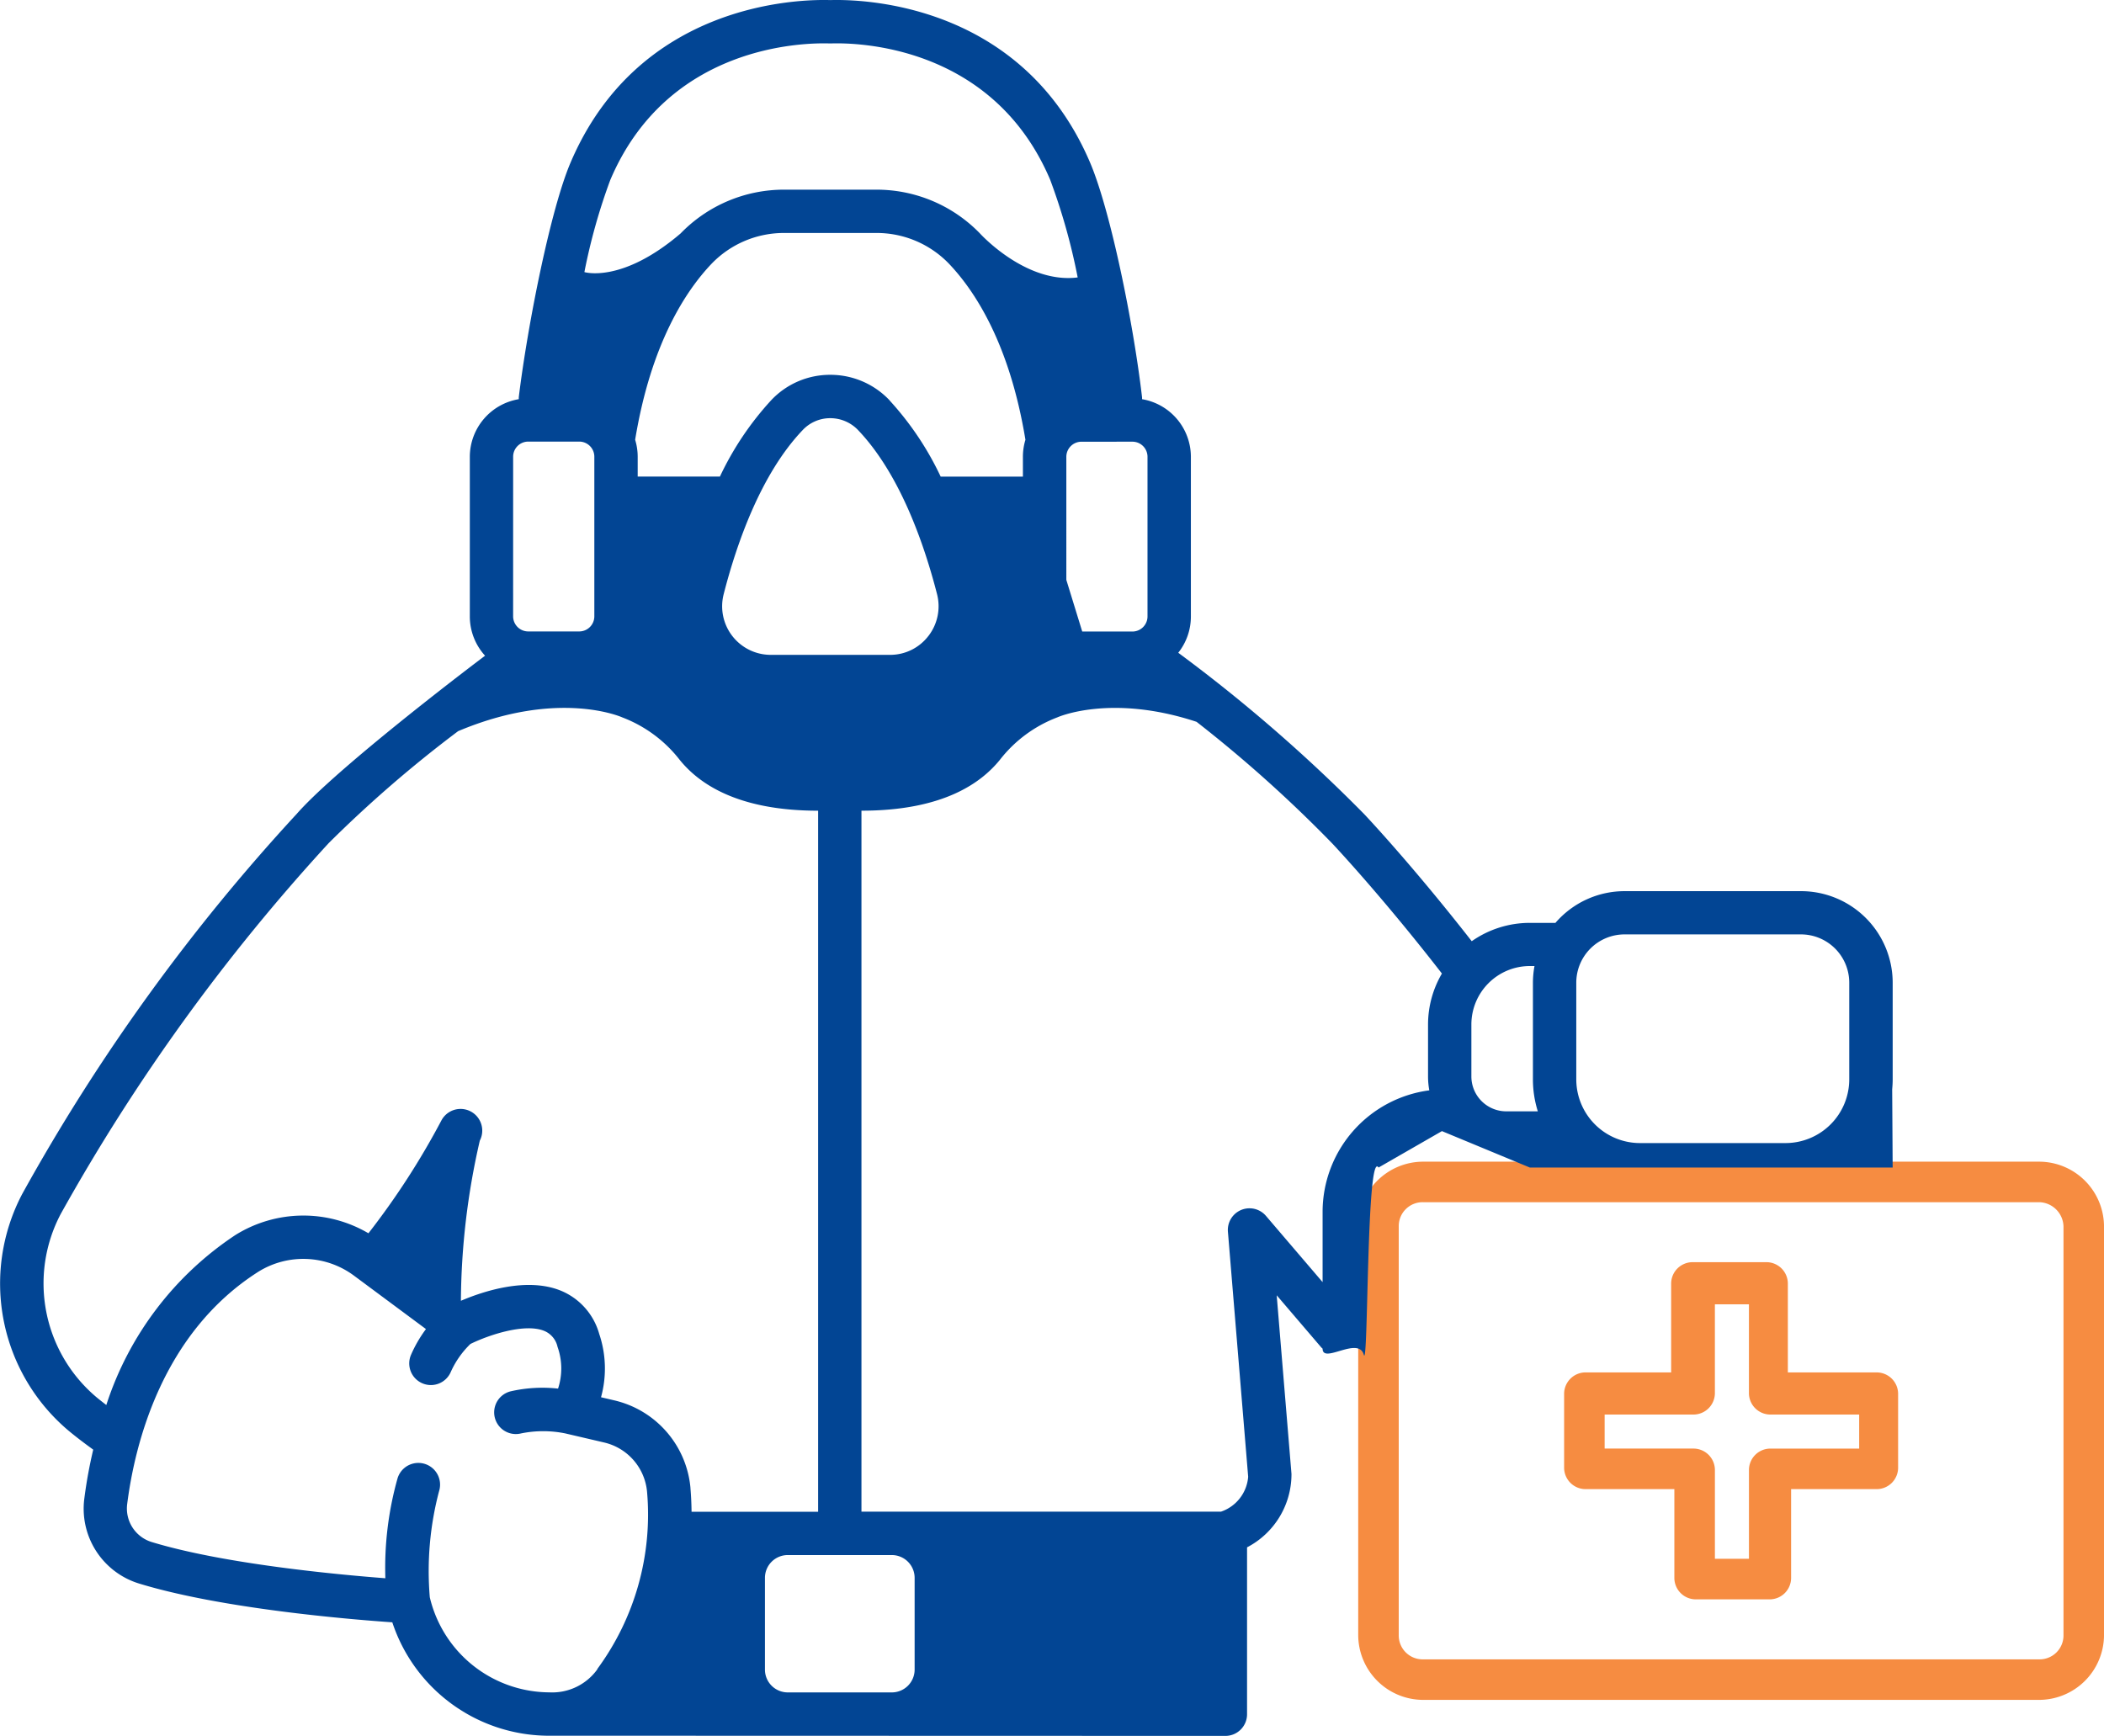 <svg xmlns="http://www.w3.org/2000/svg" width="116.611" height="96.225" viewBox="0 0 116.611 96.225">
  <g id="Covid_care_at_home" data-name="Covid care at home" transform="translate(-1017.367 -5341.896)">
    <g id="Group_3924" data-name="Group 3924" transform="translate(1092.644 5406.288)">
      <path id="Path_5591" data-name="Path 5591" d="M27,65.094V87.739a3.605,3.605,0,0,0,3.594,3.594H64.741a3.605,3.605,0,0,0,3.594-3.594V65.094A3.605,3.605,0,0,0,64.741,61.5H30.594A3.605,3.605,0,0,0,27,65.094Zm39.089,0V87.739a1.324,1.324,0,0,1-1.348,1.348H30.594a1.324,1.324,0,0,1-1.348-1.348V65.094a1.324,1.324,0,0,1,1.348-1.348H64.741A1.382,1.382,0,0,1,66.089,65.094Z" transform="translate(-27 -61.5)" fill="#f68c41"/>
      <path id="Path_5593" data-name="Path 5593" d="M40.868,80.28H45.81v4.942a1.19,1.19,0,0,0,1.168,1.168h4.134a1.19,1.19,0,0,0,1.168-1.168V80.28h4.763a1.19,1.19,0,0,0,1.168-1.168V74.979a1.19,1.19,0,0,0-1.168-1.168H52.1V68.868A1.19,1.19,0,0,0,50.932,67.7H46.8a1.19,1.19,0,0,0-1.168,1.168V73.81H40.868A1.19,1.19,0,0,0,39.7,74.979v4.134A1.19,1.19,0,0,0,40.868,80.28Zm1.078-4.134h4.942a1.19,1.19,0,0,0,1.168-1.168V70.036h1.887v4.942a1.19,1.19,0,0,0,1.168,1.168h4.942v1.887H51.112A1.19,1.19,0,0,0,49.944,79.2v4.942H48.057V79.2a1.19,1.19,0,0,0-1.168-1.168H41.946Z" transform="translate(-28.288 -62.129)" fill="#f68c41"/>
    </g>
    <path id="Path_5978" data-name="Path 5978" d="M181.8,109.637c.016-.18.028-.361.028-.545v-5.364a5.081,5.081,0,0,0-5.077-5.077h-9.781a5.059,5.059,0,0,0-3.833,1.758h-1.416a5.606,5.606,0,0,0-3.223,1.017c-3.214-4.116-5.728-6.8-5.981-7.066a87.516,87.516,0,0,0-10.285-8.923h0a3.223,3.223,0,0,0,.7-2.009V74.575a3.244,3.244,0,0,0-2.706-3.194c0-.034,0-.066,0-.1-.485-4.178-1.761-10.383-2.878-13.008-3.765-8.836-12.568-9.069-14.4-9.014-1.835-.056-10.636.178-14.4,9.015-1.1,2.58-2.366,8.917-2.867,13,0,.034,0,.071,0,.107h0a3.246,3.246,0,0,0-2.713,3.194v8.851a3.231,3.231,0,0,0,.845,2.174c-2.874,2.171-8.558,6.625-10.428,8.757a108.419,108.419,0,0,0-15.225,21.08,10.664,10.664,0,0,0,2.567,13.119c.435.362.9.713,1.369,1.052h0a26.216,26.216,0,0,0-.492,2.7,4.34,4.34,0,0,0,3.025,4.72c4.545,1.394,11.625,1.984,14.043,2.152a9.153,9.153,0,0,0,8.538,6.285c.034,0,37.635.011,37.635.011h0a1.2,1.2,0,0,0,1.2-1.2v-9.252A4.57,4.57,0,0,0,148.507,131a.32.32,0,0,0,0-.048l-.819-9.9,2.463,2.881c.025.029.055.052.081.078,0,.866,1.989-.707,2.284.335.253.907.14-11.421.817-10.375l3.513-2.019,4.872,2.019h20.109Zm-42.109-35.9a.837.837,0,0,1,.837.836v8.851a.837.837,0,0,1-.837.836h-2.781l-.881-2.862V74.575a.837.837,0,0,1,.836-.836ZM110.76,59.215c3.176-7.46,10.677-7.6,12.148-7.553h.077c1.468-.049,8.971.093,12.147,7.553a34.263,34.263,0,0,1,1.526,5.417c-2.753.351-5.19-2.195-5.4-2.42l-.016-.018a7.976,7.976,0,0,0-5.744-2.427h-5.105a7.973,7.973,0,0,0-5.743,2.427c-3.263,2.788-5.332,2.142-5.332,2.142h0a32.849,32.849,0,0,1,1.441-5.122Zm17.617,25.3h0a2.664,2.664,0,0,1-2.122,1.038H119.64a2.694,2.694,0,0,1-2.6-3.373c.721-2.811,2.066-6.67,4.383-9.094a2.089,2.089,0,0,1,1.522-.652h0a2.125,2.125,0,0,1,1.55.669c2.307,2.426,3.646,6.275,4.366,9.076h0a2.691,2.691,0,0,1-.482,2.335Zm-2.141-13.068h0a4.506,4.506,0,0,0-3.29-1.417h-.006a4.474,4.474,0,0,0-3.261,1.4,16.867,16.867,0,0,0-2.85,4.241h-4.557v-1.1a3.255,3.255,0,0,0-.141-.941c.874-5.314,2.794-8.25,4.256-9.777h0a5.563,5.563,0,0,1,4.006-1.685H125.5a5.562,5.562,0,0,1,4.006,1.685c1.462,1.528,3.382,4.464,4.256,9.778a3.225,3.225,0,0,0-.14.941v1.1h-4.558a16.9,16.9,0,0,0-2.828-4.219Zm-20.867,3.121h0a.837.837,0,0,1,.837-.836h2.826a.837.837,0,0,1,.837.836v8.851a.837.837,0,0,1-.837.836h-2.827a.838.838,0,0,1-.837-.836Zm4.673,67.208v0a3.076,3.076,0,0,1-2.664,1.286,6.84,6.84,0,0,1-6.628-5.27,17.326,17.326,0,0,1,.515-5.886h0a1.2,1.2,0,1,0-2.3-.715,18.276,18.276,0,0,0-.678,5.546c-2.725-.208-9-.8-12.962-2.011a1.943,1.943,0,0,1-1.345-2.117c.429-3.345,1.94-9.469,7.268-12.862a4.712,4.712,0,0,1,5.308.223l3.981,2.955h0a7.167,7.167,0,0,0-.823,1.416,1.2,1.2,0,1,0,2.2.959,4.979,4.979,0,0,1,1.087-1.549c1.09-.534,3.05-1.159,4.1-.721h0a1.241,1.241,0,0,1,.729.882,3.578,3.578,0,0,1,.028,2.313,7.9,7.9,0,0,0-2.628.151,1.2,1.2,0,1,0,.579,2.333,6.142,6.142,0,0,1,2.45,0l2.141.5a3.091,3.091,0,0,1,2.391,2.737,14.439,14.439,0,0,1-2.761,9.827Zm5.156-10.036h0a5.488,5.488,0,0,0-4.239-4.867l-.719-.169h0a6,6,0,0,0-.1-3.51,3.657,3.657,0,0,0-2.1-2.386c-1.908-.793-4.362.034-5.566.55a40.458,40.458,0,0,1,1.048-8.879,1.2,1.2,0,1,0-2.134-1.108,42.378,42.378,0,0,1-4.039,6.244h0a7.116,7.116,0,0,0-7.378.1,17.908,17.908,0,0,0-7.15,9.42c-.186-.145-.372-.289-.55-.437a8.25,8.25,0,0,1-1.979-10.148A108.121,108.121,0,0,1,95.141,95.994c.011-.011.022-.024.034-.034a68.772,68.772,0,0,1,7.146-6.178c5.585-2.354,9.093-.764,9.093-.764h0a7.326,7.326,0,0,1,3.193,2.364c1,1.229,3.078,2.81,7.665,2.81v38.861h-7.014c-.006-.462-.026-.9-.062-1.307Zm12.423,10.062v0a1.265,1.265,0,0,1-1.263,1.263h-5.77a1.265,1.265,0,0,1-1.263-1.263v-5.087a1.264,1.264,0,0,1,1.263-1.263h5.77a1.264,1.264,0,0,1,1.263,1.263Zm28.526-32.11v0a6.8,6.8,0,0,0-5.915,6.731v3.9l-3.136-3.668a1.2,1.2,0,0,0-2.111.88l1.122,13.577a2.228,2.228,0,0,1-1.508,1.935H124.674V94.191c4.587,0,6.662-1.58,7.665-2.81a7.329,7.329,0,0,1,3.194-2.364s2.937-1.328,7.714.248a73.763,73.763,0,0,1,7.473,6.694.327.327,0,0,0,.033.034c.028.029,2.733,2.894,6.092,7.225a5.589,5.589,0,0,0-.769,2.829v2.885h0a4.331,4.331,0,0,0,.071.768Zm4.262,1.164,0,0a1.934,1.934,0,0,1-1.931-1.931v-2.885h0a3.242,3.242,0,0,1,3.238-3.238h.26a5.165,5.165,0,0,0-.087.917v5.364a5.922,5.922,0,0,0,.271,1.772Zm19.012-1.771h0a3.534,3.534,0,0,1-3.53,3.53h-8.071a3.534,3.534,0,0,1-3.528-3.528v-5.365a2.678,2.678,0,0,1,2.674-2.674h9.781a2.678,2.678,0,0,1,2.674,2.674Z" transform="translate(940.438 5292.642)" fill="#024594"/>
  </g>
</svg>
